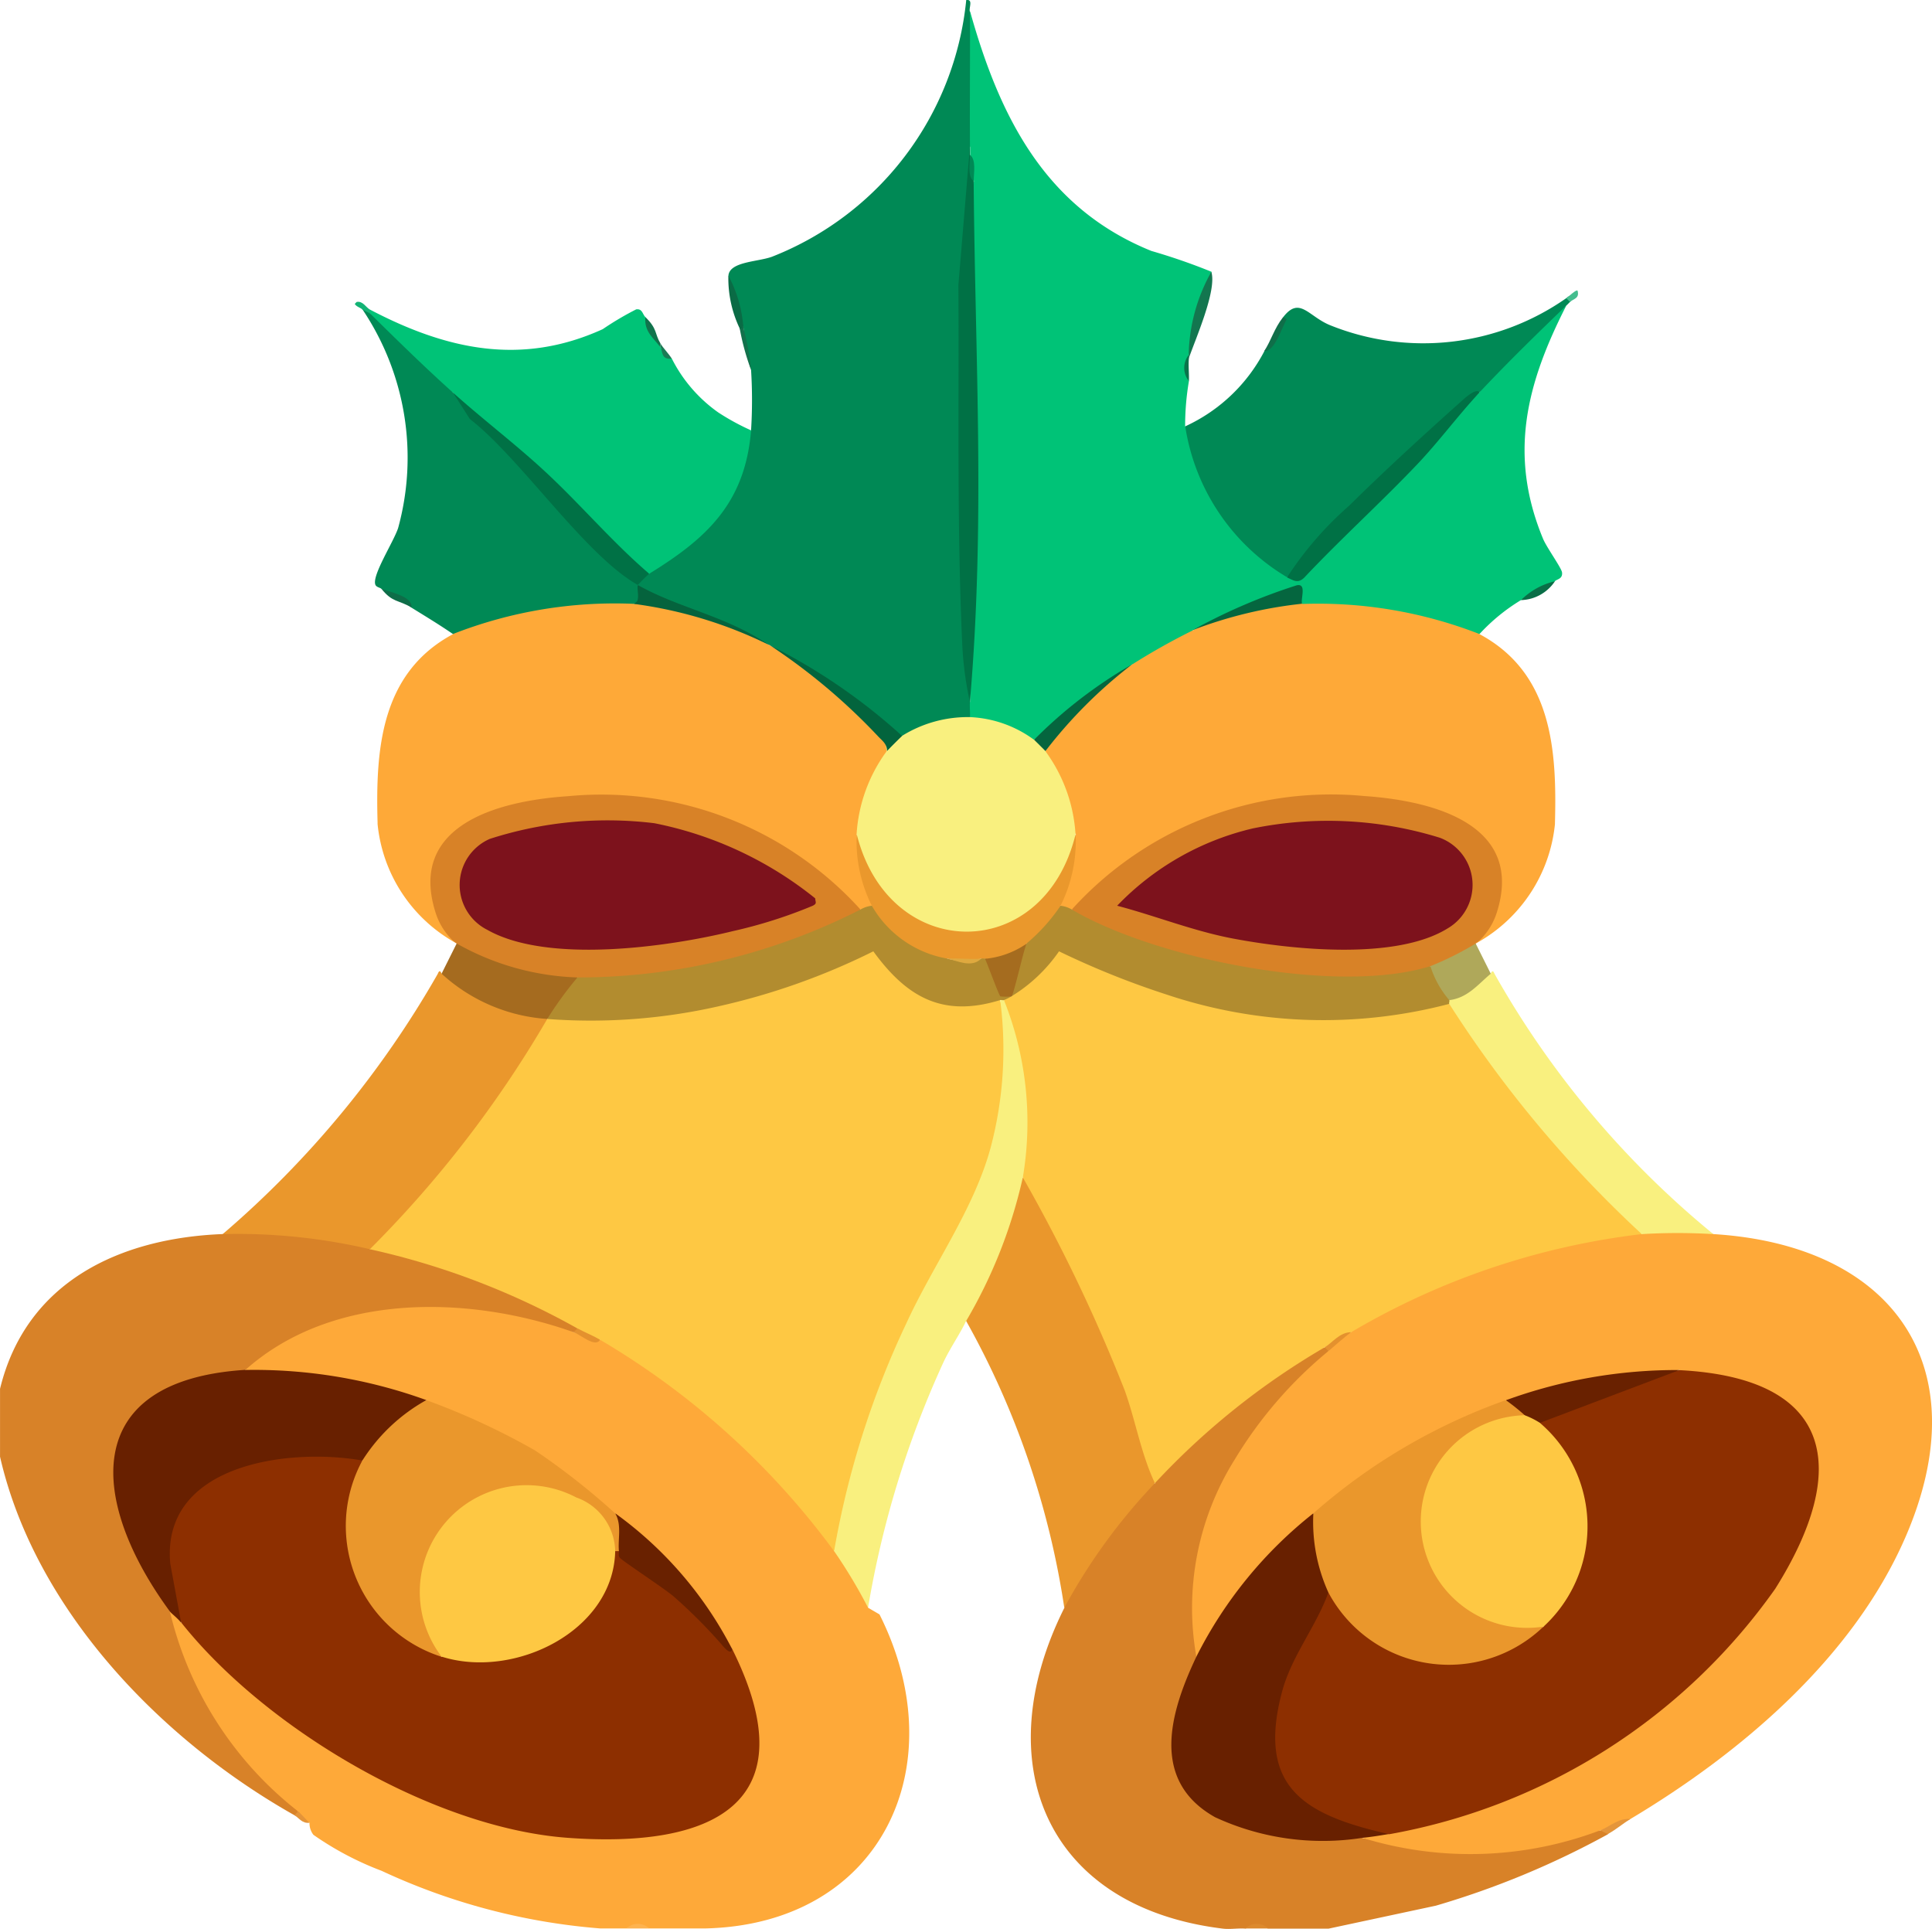 <svg id="christmas-bell" xmlns="http://www.w3.org/2000/svg" width="54.279" height="54.185" viewBox="0 0 54.279 54.185">
  <path id="Path_90418" data-name="Path 90418" d="M66.952,332.08q.355.113.742.212a1.013,1.013,0,0,1,.232-.027c1.113.025,5.566,4.316,6.278,5.551l.063.413c.545.052.942,1.041.954,1.59l.323.189c2.132,4.237.071,8.7-4.882,8.822H69.072a.807.807,0,0,0-.636,0h-.742a17.834,17.834,0,0,1-6.137-1.618A8.717,8.717,0,0,1,59.64,346.2a.538.538,0,0,1-.11-.341c-.147-.055-.332-.164-.318-.318-1.288-.293-4.085-4.419-3.712-5.424a.921.921,0,0,1,.106-.195q.157-.184.318.318l.366.113c3.075,3.415,7.748,6.087,12.442,5.728,3.081-.236,3.957-1.916,2.615-4.729l.058-.37a18.664,18.664,0,0,0-3.013-3.306l-.274-.51-.234-.013a15.608,15.608,0,0,0-5-2.918l-.067-.249-.336.084a15.486,15.486,0,0,0-4.456-.733l-.3-.2.107-.369a8.859,8.859,0,0,1,9.117-.691Z" transform="translate(-50.835 -294.654)" fill="#fea939"/>
  <path id="Path_90419" data-name="Path 90419" d="M273.991,342.569c.158-.1.207-.061.106.106l-.135.4a9.189,9.189,0,0,0-3.473,7.614l-.1.574.12.243c-1.9,3.573.87,5.01,4.282,4.668l.263.178a13.241,13.241,0,0,0,6.317-.309l.364.1q.317-.085.212.106a24.064,24.064,0,0,1-4.833,2.006l-3.013.645h-1.7a.807.807,0,0,0-.636,0c-.207-.017-.434.025-.636,0-4.994-.611-6.626-4.668-4.453-9.011l.068-.575a17.18,17.18,0,0,1,2.083-2.8l.395-.122a1.358,1.358,0,0,1,.056-.27,14.851,14.851,0,0,1,4.442-3.545,1.377,1.377,0,0,1,.274,0Z" transform="translate(-236.774 -304.718)" fill="#d88228"/>
  <path id="Path_90420" data-name="Path 90420" d="M21.7,313.743a1.472,1.472,0,0,1,.639-.221,10.283,10.283,0,0,1,3.316.463,1.229,1.229,0,0,1,.181.182,1.593,1.593,0,0,1,.293-.08,14.965,14.965,0,0,1,5.37,2.056,1.619,1.619,0,0,1,.169.251c.14.138.081.174-.106.106-2.951-1.047-6.783-1.123-9.225,1.06a3.233,3.233,0,0,1-1.417.439c-3.419,1.025-1.879,3.868-.685,6.031a.4.4,0,0,1-.018.314,10.074,10.074,0,0,0,3.605,5.619c.14.149.081.2-.106.106-3.751-2.114-7.288-5.774-8.271-10.072v-1.908c.733-3.014,3.372-4.235,6.256-4.347Z" transform="translate(-15.444 -279.073)" fill="#d88228"/>
  <path id="Path_90421" data-name="Path 90421" d="M168.2,483.088h-.636A.457.457,0,0,1,168.2,483.088Z" transform="translate(-149.962 -428.911)" fill="#feb34f"/>
  <path id="Path_90422" data-name="Path 90422" d="M318.486,483.088h-.636A.457.457,0,0,1,318.486,483.088Z" transform="translate(-282.86 -428.911)" fill="#dd8a2e"/>
  <path id="Path_90423" data-name="Path 90423" d="M319.291,313.384c5.05.31,7.48,3.72,5.393,8.519-1.475,3.392-4.621,6.059-7.725,7.913a2.718,2.718,0,0,1-.848.318,10.312,10.312,0,0,1-6.68.212q.186-.22.742-.106l.319-.272a17.4,17.4,0,0,0,8.477-4.451c2.7-2.616,5.424-7.647-.332-8.085l-.3-.232a32.887,32.887,0,0,0-4.525.953l-.353-.105-.367.359a16.362,16.362,0,0,0-4.553,2.686l-.488.136-.129.386a11.961,11.961,0,0,0-2.81,3.418l-.348.224a7.858,7.858,0,0,1,1.081-5.545,11.908,11.908,0,0,1,2.63-3.042,1.127,1.127,0,0,1,.636-.53l.061-.3a20.694,20.694,0,0,1,7.746-2.618l.357.163C317.683,312.94,318.755,313.1,319.291,313.384Z" transform="translate(-271.153 -278.714)" fill="#fea939"/>
  <path id="Path_90424" data-name="Path 90424" d="M255.972,25.933l-.636,2.332a1.027,1.027,0,0,0,0,.742,7.474,7.474,0,0,0-.106,1.272l.231.139a5.849,5.849,0,0,0,2.571,3.838l.061.264c.105-.142.171-.15.3-.113q2.523-2.608,5.105-5.082a5.671,5.671,0,0,1,2.439-2.438c-1.114,2.185-1.631,4.175-.655,6.539.1.247.522.826.537.954.023.188-.152.188-.2.247a5.12,5.12,0,0,1-.954.53,5.33,5.33,0,0,0-1.166.954l-.235.12a12.486,12.486,0,0,0-4.578-.764l-.171-.2c-.184-.025-.253-.09-.2-.258a16.669,16.669,0,0,0-2.872,1l-.033.247-1.431.815-.233-.108a24.7,24.7,0,0,0-2.52,2.082l-.237.038a1.169,1.169,0,0,1-.883-.238,1.362,1.362,0,0,1-.919-.4c-.3-.079-.306-.35,0-.424q-.019-7.107,0-14.212l.108-.418-.106-.742v-.212a7.979,7.979,0,0,1,0-3.817c.824,2.943,2.1,5.519,5.093,6.728a17.054,17.054,0,0,1,1.693.587Z" transform="translate(-221.934 -18.298)" fill="#00c377"/>
  <path id="Path_90425" data-name="Path 90425" d="M179.166,16.176c.006,1.271-.008,2.546,0,3.817-.1,5.008-.183,10.448,0,15.584-.012.139.008.284,0,.424a1.3,1.3,0,0,1-.94.332,1.392,1.392,0,0,1-.969.2l-.433-.086a17.625,17.625,0,0,0-3.278-2.458,19.143,19.143,0,0,0-3.58-1.385l-.131-.311c-.178-.261.057-.492.318-.318l.09-.306a4.637,4.637,0,0,0,2.535-3.485l.238-.237a13.668,13.668,0,0,0,0-1.7,5.215,5.215,0,0,1-.212-1.166,8.557,8.557,0,0,1-.424-1.484c.039-.393.826-.382,1.223-.527a8.663,8.663,0,0,0,5.458-7.212c.2-.027.074.207.1.318Z" transform="translate(-151.915 -15.857)" fill="#008955"/>
  <path id="Path_90426" data-name="Path 90426" d="M280.952,161.805c2.04,1.093,2.177,3.249,2.121,5.3l0,.036a4.313,4.313,0,0,1-2.162,3.321l-.062.036.312-.708c1.245-3.28-3.592-3.424-5.671-3.163a9.508,9.508,0,0,0-5.54,2.767l-.447.149c-.186.216-.3.179-.318-.106l-.1-.268a5.22,5.22,0,0,0,.528-1.746l-.223-.151a4.284,4.284,0,0,0-.694-1.922l.069-.259-.061-.175a9.625,9.625,0,0,1,2.5-2.264,18.626,18.626,0,0,1,1.7-.954,10.657,10.657,0,0,1,2.9-.94l.172.2a12.489,12.489,0,0,1,4.983.848Z" transform="translate(-239.387 -143.991)" fill="#fea938"/>
  <path id="Path_90427" data-name="Path 90427" d="M114.219,160.438l.285-.184a16.538,16.538,0,0,1,3.532,1.35,13.807,13.807,0,0,1,3.427,2.687l-.14.282.069.26a4.275,4.275,0,0,0-.694,1.921l-.223.152A5.429,5.429,0,0,0,121,168.65l-.1.268c0,.279-.108.278-.318.106l-.446-.15a9.5,9.5,0,0,0-5.543-2.767c-2.079-.262-6.913-.117-5.669,3.163l.312.708-.068-.039a4.3,4.3,0,0,1-2.155-3.317l0-.036c-.057-2.052.081-4.208,2.121-5.3a.385.385,0,0,1,.059-.266,13.775,13.775,0,0,1,4.874-.8.391.391,0,0,1,.156.222Z" transform="translate(-96.405 -143.472)" fill="#fea938"/>
  <path id="Path_90428" data-name="Path 90428" d="M314,87.834c-.035.036-.07.072-.106.106-.833.8-1.651,1.6-2.439,2.438a45.946,45.946,0,0,0-5.1,5.091l-.3.1a5.988,5.988,0,0,1-2.863-4.241,4.725,4.725,0,0,0,2.227-2.12,1.833,1.833,0,0,0,.53-.954c.457-.585.7-.019,1.307.231a7,7,0,0,0,6.646-.761c.148-.126.205-.071.106.106Z" transform="translate(-269.893 -79.351)" fill="#008955"/>
  <path id="Path_90429" data-name="Path 90429" d="M104.9,90.942c2.143,1.124,4.252,1.593,6.541.55a8.52,8.52,0,0,1,.94-.556c.175-.024.175.136.259.218l.424.848a.853.853,0,0,0,.318.318,4.12,4.12,0,0,0,1.3,1.509,6.622,6.622,0,0,0,.926.506c-.168,2.069-1.28,3.054-2.863,4.029l-.263-.041q-2.679-2.443-5.251-5.047a5.163,5.163,0,0,1-2.333-2.226c-.062-.032-.06-.067,0-.106Z" transform="translate(-94.507 -82.245)" fill="#00c377"/>
  <path id="Path_90430" data-name="Path 90430" d="M103.628,90.791c.762.751,1.537,1.512,2.333,2.226q2.323,2.34,4.639,4.748a.924.924,0,0,1,.557.659c.281.256.35.507-.106.53a12.468,12.468,0,0,0-5.089.848c-.379-.261-.775-.5-1.166-.742a3.42,3.42,0,0,0-.848-.53c-.025-.03-.134-.042-.163-.108-.112-.25.5-1.191.636-1.593a7.466,7.466,0,0,0-1-6.145c.043-.1.17.007.212.106Z" transform="translate(-93.237 -81.99)" fill="#008955"/>
  <path id="Path_90431" data-name="Path 90431" d="M78.628,253.009a1.546,1.546,0,0,1-.018.289.7.7,0,0,1-.077.25,30.122,30.122,0,0,1-4.371,5.729.682.682,0,0,1-.233.126,1.5,1.5,0,0,1-.284.073,16.37,16.37,0,0,0-4.135-.424,27.675,27.675,0,0,0,6.044-7.315q.052-.138.106,0l.306-.024a4.559,4.559,0,0,0,2.464,1.057l.2.239Z" transform="translate(-63.253 -224.382)" fill="#ea972c"/>
  <path id="Path_90432" data-name="Path 90432" d="M374.219,259.053a16.488,16.488,0,0,0-2.015,0,2.263,2.263,0,0,1-.344-.128,1.14,1.14,0,0,1-.293-.183,31.335,31.335,0,0,1-4.58-5.472,1.166,1.166,0,0,1-.127-.322,2.258,2.258,0,0,1-.064-.362c-.094-.03-.093-.065,0-.106q.056-.269.435-.393.409-.476.731-.349.054-.137.106,0a25.8,25.8,0,0,0,6.15,7.315Z" transform="translate(-326.081 -224.382)" fill="#f9f07f"/>
  <path id="Path_90433" data-name="Path 90433" d="M304.1,84.279v-.106a4.937,4.937,0,0,1,.636-2.332c.162.519-.447,1.886-.636,2.438Z" transform="translate(-270.704 -74.204)" fill="#13764f"/>
  <path id="Path_90434" data-name="Path 90434" d="M192.64,84.241c-.03.093-.065.091-.106,0a3.279,3.279,0,0,1-.318-1.484,3.653,3.653,0,0,1,.424,1.484Z" transform="translate(-171.753 -75.015)" fill="#0a6b45"/>
  <path id="Path_90435" data-name="Path 90435" d="M385.7,156.973a1.183,1.183,0,0,1-.954.53A2,2,0,0,1,385.7,156.973Z" transform="translate(-342.014 -140.644)" fill="#0a6e47"/>
  <path id="Path_90436" data-name="Path 90436" d="M322.961,92.835l.1.058c-.151.265-.337.915-.634.9.2-.306.279-.633.53-.954Z" transform="translate(-286.911 -83.927)" fill="#106e49"/>
  <path id="Path_90437" data-name="Path 90437" d="M195.372,96.75a6.892,6.892,0,0,1-.318-1.166h.106A6.915,6.915,0,0,1,195.372,96.75Z" transform="translate(-174.272 -86.359)" fill="#13714c"/>
  <path id="Path_90438" data-name="Path 90438" d="M172.537,93.577v.106c-.188-.253-.465-.438-.424-.848C172.459,93.174,172.366,93.291,172.537,93.577Z" transform="translate(-153.981 -83.927)" fill="#11734c"/>
  <path id="Path_90439" data-name="Path 90439" d="M108,158.8c.268.107.892.221.848.53C108.476,159.108,108.319,159.2,108,158.8Z" transform="translate(-97.288 -142.263)" fill="#0e6d48"/>
  <path id="Path_90440" data-name="Path 90440" d="M404.838,457.478c-.206.123-.388.287-.636.424l-.212-.106C404.25,457.7,404.507,457.444,404.838,457.478Z" transform="translate(-359.032 -406.376)" fill="#e4953b"/>
  <path id="Path_90441" data-name="Path 90441" d="M303.1,102.1c-.021.2.009.428,0,.636a.589.589,0,0,1,0-.742c0,.035,0,.071,0,.106Z" transform="translate(-269.698 -92.029)" fill="#09744b"/>
  <path id="Path_90442" data-name="Path 90442" d="M102.011,89.34v.106l-.212-.106c-.027-.043-.174-.079-.212-.159l.053-.054C101.816,89.091,101.905,89.285,102.011,89.34Z" transform="translate(-91.62 -80.644)" fill="#13b375"/>
  <path id="Path_90443" data-name="Path 90443" d="M176.128,99.673c-.313.043-.252-.228-.318-.318v-.106C175.886,99.376,176.031,99.52,176.128,99.673Z" transform="translate(-157.255 -89.599)" fill="#1a7b55"/>
  <path id="Path_90444" data-name="Path 90444" d="M395.849,86.694l-.106-.106c.056-.034.282-.257.317-.212C396.123,86.6,395.942,86.6,395.849,86.694Z" transform="translate(-351.739 -78.21)" fill="#44bd8e"/>
  <path id="Path_90445" data-name="Path 90445" d="M122.956,246.855a8.042,8.042,0,0,1-.679,5.81,29.885,29.885,0,0,0-3.7,9.24l-.286.428a22.021,22.021,0,0,0-6.574-5.937.742.742,0,0,1-.636-.318,21.31,21.31,0,0,0-5.832-2.226,31.649,31.649,0,0,0,4.983-6.467l.339-.181a19.063,19.063,0,0,0,8.845-1.9c.9,1,1.824,1.844,3.262,1.4Z" transform="translate(-94.858 -218.757)" fill="#fec843"/>
  <path id="Path_90446" data-name="Path 90446" d="M60.351,367.878a1.673,1.673,0,0,1-.169,1.064c-.385,2.139.718,3.342,2.4,4.448l.228-.155c1.846.436,4.179-.619,4.427-2.641l.222-.172c.03-.093.065-.091.106,0a9.636,9.636,0,0,1,3.181,2.756c2.177,4.378-.607,5.594-4.616,5.3-3.814-.275-8.52-3.091-10.864-6.047-1.971-3.732,1.8-5.336,4.967-4.794l.123.235Z" transform="translate(-50.173 -326.847)" fill="#8d2f00"/>
  <path id="Path_90447" data-name="Path 90447" d="M46.667,348.355a14.191,14.191,0,0,1,5.089.848l-.054.288a4.868,4.868,0,0,0-1.465,1.343l-.284.065c-2.046-.362-5.657.087-5.395,2.9l.305,1.656c-.109-.137-.273-.256-.318-.318-2.247-3.06-2.576-6.486,2.121-6.785Z" transform="translate(-39.774 -309.868)" fill="#682000"/>
  <path id="Path_90448" data-name="Path 90448" d="M223.266,263.257c.191,1.2-.661,2.8-1.275,3.86l-.316.169c-.179.381-.467.785-.655,1.2a27.333,27.333,0,0,0-2.1,6.857,14.5,14.5,0,0,0-.954-1.59,24.731,24.731,0,0,1,2.03-6.4c.749-1.636,1.905-3.214,2.37-4.945a10.74,10.74,0,0,0,.266-4.134c.026-.072.062-.069.106,0,.619.484.739,1.64.819,2.434a3.974,3.974,0,0,1-.289,2.549Z" transform="translate(-194.532 -230.177)" fill="#f9f07f"/>
  <path id="Path_90449" data-name="Path 90449" d="M101.672,355.8a19.938,19.938,0,0,1,3.046,1.409,20.032,20.032,0,0,1,2.256,1.771c.3.319.525.779.106,1.06h-.106a.735.735,0,0,1-.335-.57,2.772,2.772,0,0,0-4.475,3.264l-.067.275a3.858,3.858,0,0,1-2.227-5.513,5.011,5.011,0,0,1,1.8-1.7Z" transform="translate(-89.69 -316.464)" fill="#ea972c"/>
  <path id="Path_90450" data-name="Path 90450" d="M168.1,387.1c-.039.21-.279-.113-.32-.158a14.632,14.632,0,0,0-1.327-1.324c-.247-.213-1.455-1.007-1.513-1.088-.046-.064-.016-.125-.022-.187-.031-.35.085-.74-.106-1.06A10.777,10.777,0,0,1,168.1,387.1Z" transform="translate(-147.53 -340.771)" fill="#692100"/>
  <path id="Path_90451" data-name="Path 90451" d="M155.475,338.709c-.13.238-.556-.146-.742-.212l.106-.106c.207.112.434.2.636.318Z" transform="translate(-138.616 -301.072)" fill="#e4912e"/>
  <path id="Path_90452" data-name="Path 90452" d="M87.344,455.989c-.211.027-.3-.144-.424-.212l.106-.106c.12.1.255.27.318.318Z" transform="translate(-78.649 -404.781)" fill="#e49439"/>
  <path id="Path_90453" data-name="Path 90453" d="M255.339,310.327a16.354,16.354,0,0,0-2.545,3.5,23.643,23.643,0,0,0-2.757-8.057,13.942,13.942,0,0,0,1.591-4.029,1.863,1.863,0,0,1,.26.189.908.908,0,0,1,.2.222A35.264,35.264,0,0,1,255.424,310Z" transform="translate(-222.893 -268.659)" fill="#ea972c"/>
  <path id="Path_90454" data-name="Path 90454" d="M271.712,246.941a32.954,32.954,0,0,0,5.408,6.467,20.857,20.857,0,0,0-8.165,2.756,7.1,7.1,0,0,1-.742.424,20.788,20.788,0,0,0-4.771,3.817c-.391-.826-.539-1.74-.846-2.6a46.358,46.358,0,0,0-2.865-5.988,9.272,9.272,0,0,0-.53-4.983q.008-.084.212-.106a7.721,7.721,0,0,1,1.313-1.443c3.306,1.465,6.982,2.493,10.579,1.558l.407.1Z" transform="translate(-230.995 -218.738)" fill="#fec843"/>
  <path id="Path_90455" data-name="Path 90455" d="M304.281,385.513l.06.414c-1.63,2.594-2.377,5.506,1.462,6.113l.174.258c-.266.043-.466.078-.742.106a7.2,7.2,0,0,1-4.139-.579c-1.833-1.028-1.269-2.944-.527-4.509a11.982,11.982,0,0,1,3.287-4.029,1.865,1.865,0,0,1,.3,1.156,1.624,1.624,0,0,1,.127,1.071Z" transform="translate(-266.958 -340.773)" fill="#682000"/>
  <path id="Path_90456" data-name="Path 90456" d="M337.836,339.306c-.178.129-.455.375-.636.53l-.106-.106c.228-.139.417-.421.742-.424Z" transform="translate(-299.876 -301.88)" fill="#e4912e"/>
  <path id="Path_90457" data-name="Path 90457" d="M328.271,361.509c-2.385-.54-3.716-1.318-3-4.005.268-1,.952-1.82,1.3-2.78l.294.1a3.429,3.429,0,0,0,1.145,1.175c1.585,1,3.082.457,4.605-.316l.022-.324a3.615,3.615,0,0,0-.088-5.074l-.04-.327c-.009-.086-.019-.214.04-.242a16.338,16.338,0,0,1,3.883-1.242c4.37.222,4.794,2.8,2.695,6.14a16.907,16.907,0,0,1-10.859,6.9Z" transform="translate(-289.251 -309.982)" fill="#8d2f00"/>
  <path id="Path_90458" data-name="Path 90458" d="M339.719,355.726c.344-.042.627.047.53.424l-.207.233a2.766,2.766,0,0,0,.493,5.51l.244.194a3.834,3.834,0,0,1-6.044-.954,4.8,4.8,0,0,1-.424-2.226,16.522,16.522,0,0,1,5.408-3.18Z" transform="translate(-297.413 -316.392)" fill="#ea972c"/>
  <path id="Path_90459" data-name="Path 90459" d="M385.958,348.4l-3.923,1.484c-.236.179-.456.1-.424-.212a5.866,5.866,0,0,0-.53-.424A14.022,14.022,0,0,1,385.958,348.4Z" transform="translate(-338.772 -309.911)" fill="#692100"/>
  <path id="Path_90460" data-name="Path 90460" d="M226.643,189.948a3.27,3.27,0,0,1,1.8.636c.255-.187.468.051.318.318a4.392,4.392,0,0,1,.848,2.332,3.078,3.078,0,0,1-6.15,0,4.39,4.39,0,0,1,.848-2.332c-.086-.293.109-.6.424-.424a3.488,3.488,0,0,1,1.909-.53Z" transform="translate(-199.393 -169.802)" fill="#f9f07f"/>
  <path id="Path_90461" data-name="Path 90461" d="M248.488,51.817l.106.742c.039,5.011.331,9.578-.106,14.63a9.62,9.62,0,0,1-.211-1.538c-.159-3.384-.091-6.784-.112-10.181l.322-3.865C248.489,51.676,248.488,51.746,248.488,51.817Z" transform="translate(-221.239 -47.468)" fill="#007145"/>
  <path id="Path_90462" data-name="Path 90462" d="M333.337,110.85c-.6.641-1.141,1.378-1.748,2.016-1.033,1.086-2.15,2.095-3.178,3.187-.182.172-.3.07-.481-.008a9.64,9.64,0,0,1,1.747-2.017c1-.988,2.079-1.975,3.129-2.914.061-.054.451-.426.532-.264Z" transform="translate(-291.772 -99.822)" fill="#007145"/>
  <path id="Path_90463" data-name="Path 90463" d="M305.02,159.2a16.184,16.184,0,0,1,2.929-1.261c.284-.059.1.385.146.519a12.2,12.2,0,0,0-3.075.742Z" transform="translate(-271.514 -141.497)" fill="#05663f"/>
  <path id="Path_90464" data-name="Path 90464" d="M269.289,177.13a13.269,13.269,0,0,0-2.439,2.438c-.02-.024-.3-.3-.318-.318A12.971,12.971,0,0,1,269.289,177.13Z" transform="translate(-237.479 -158.468)" fill="#05653e"/>
  <path id="Path_90465" data-name="Path 90465" d="M250.941,54.178c-.185-.145-.1-.51-.106-.742C251.019,53.58,250.939,53.946,250.941,54.178Z" transform="translate(-223.585 -49.087)" fill="#008955"/>
  <path id="Path_90466" data-name="Path 90466" d="M130.923,116.249a4.252,4.252,0,0,0-.318.318c-1.49-.841-3.291-3.556-4.72-4.663l-.476-.744c.862.774,1.805,1.484,2.652,2.278.975.913,1.845,1.941,2.861,2.811Z" transform="translate(-112.684 -100.132)" fill="#007145"/>
  <path id="Path_90467" data-name="Path 90467" d="M206.1,175.093c-.024.017-.4.391-.424.424,0-.208-.143-.295-.263-.426a17.062,17.062,0,0,0-3.024-2.543A16.44,16.44,0,0,1,206.1,175.093Z" transform="translate(-180.755 -154.417)" fill="#03643d"/>
  <path id="Path_90468" data-name="Path 90468" d="M173.212,159.584a12.184,12.184,0,0,0-3.817-1.166l.086-.075c.062-.135-.011-.35.02-.456,1.168.659,2.469.858,3.711,1.7Z" transform="translate(-151.581 -141.452)" fill="#05633d"/>
  <path id="Path_90469" data-name="Path 90469" d="M287.637,212.2a1.878,1.878,0,0,1-.413.714,1.038,1.038,0,0,1-.182.159c.138.328-1.052.926-1.272.636l-.181.272a16.247,16.247,0,0,1-9.782-1.556l-.11-.306a9.823,9.823,0,0,1,8.222-3.185C286.02,209.078,288.393,209.812,287.637,212.2Z" transform="translate(-245.583 -186.57)" fill="#d88227"/>
  <path id="Path_90470" data-name="Path 90470" d="M261.935,235.872c2.358,1.391,7.455,2.409,10.073,1.59.26.037.751.733.53.954.016.025-.016.081,0,.106a13.884,13.884,0,0,1-7.952-.265,23.594,23.594,0,0,1-3.012-1.211,4.424,4.424,0,0,1-1.336,1.264c-.291-.353.084-1.18.424-1.484-.1-.294.647-1.085.954-1.06a.783.783,0,0,1,.318.106Z" transform="translate(-231.821 -210.32)" fill="#b28c2f"/>
  <path id="Path_90471" data-name="Path 90471" d="M223.433,218.361c.9,3.632,5.262,3.677,6.15,0a4.058,4.058,0,0,1-.424,2.014,5.091,5.091,0,0,1-.954,1.06c-.19.432-.811.8-1.166.424q-.053.138-.106,0a1.8,1.8,0,0,1-.954,0c-.325.33-1.042-.113-1.385-.357s-.952-.714-.736-1.127A4.059,4.059,0,0,1,223.433,218.361Z" transform="translate(-199.364 -194.929)" fill="#ea982c"/>
  <path id="Path_90472" data-name="Path 90472" d="M132.028,212.123a.592.592,0,0,1-.174.34,12.744,12.744,0,0,1-3.54,1.268,14.8,14.8,0,0,1-3.921.512.6.6,0,0,1-.317-.212l-.29.182a7.244,7.244,0,0,1-3.055-.856l-.048-.28a1.037,1.037,0,0,1-.182-.159,1.877,1.877,0,0,1-.413-.714c-.756-2.391,1.617-3.125,3.718-3.266a9.823,9.823,0,0,1,8.222,3.185Z" transform="translate(-107.852 -186.57)" fill="#d88227"/>
  <path id="Path_90473" data-name="Path 90473" d="M157.37,235.768a3.043,3.043,0,0,0,2.121,1.484,1.813,1.813,0,0,0,.954,0c.035,0,.071,0,.106,0l.25.048a3.179,3.179,0,0,0,.492,1.012,1.494,1.494,0,0,1-.212.106c-.03.011-.073-.01-.106,0-1.609.494-2.616-.07-3.563-1.37a19.06,19.06,0,0,1-4.37,1.549,16.194,16.194,0,0,1-4.791.351,1.116,1.116,0,0,1,.848-1.166,17.518,17.518,0,0,0,7.952-1.908.786.786,0,0,1,.318-.106Z" transform="translate(-132.876 -210.322)" fill="#b28c2f"/>
  <path id="Path_90474" data-name="Path 90474" d="M126.476,245.887a10.16,10.16,0,0,0-.848,1.166,4.866,4.866,0,0,1-2.969-1.272l.424-.848A7.362,7.362,0,0,0,126.476,245.887Z" transform="translate(-110.253 -218.427)" fill="#a56b1f"/>
  <path id="Path_90475" data-name="Path 90475" d="M364.45,245.782c-.35.289-.645.68-1.166.742a2.7,2.7,0,0,1-.53-.954,8.82,8.82,0,0,0,1.272-.636l.424.848Z" transform="translate(-322.567 -218.427)" fill="#afa85a"/>
  <path id="Path_90476" data-name="Path 90476" d="M122.765,378.3c-.046,2.261-2.851,3.613-4.878,2.968a3,3,0,0,1,3.783-4.472A1.637,1.637,0,0,1,122.765,378.3Z" transform="translate(-105.481 -334.728)" fill="#fec843"/>
  <path id="Path_90477" data-name="Path 90477" d="M363.267,359.463a2.332,2.332,0,0,1,.424.212,3.829,3.829,0,0,1,.106,5.725,2.987,2.987,0,1,1-.53-5.937Z" transform="translate(-320.43 -319.704)" fill="#fec843"/>
  <path id="Path_90478" data-name="Path 90478" d="M286.693,217.581a7.733,7.733,0,0,1,3.816-2.173,10.585,10.585,0,0,1,5.252.264,1.415,1.415,0,0,1,.212,2.549c-1.458.9-4.376.593-6.015.284-1.116-.21-2.173-.636-3.265-.924Z" transform="translate(-255.307 -192.136)" fill="#7d121c"/>
  <path id="Path_90479" data-name="Path 90479" d="M255.361,246.416a1.265,1.265,0,0,1-.312,0c-.044-.036-.36-.907-.431-1.055a2.458,2.458,0,0,0,1.166-.424c-.091.21-.36,1.442-.424,1.484Z" transform="translate(-226.944 -218.425)" fill="#a56c1f"/>
  <path id="Path_90480" data-name="Path 90480" d="M246.41,248.567c-.276.277-.692.051-.954,0C245.772,248.551,246.1,248.59,246.41,248.567Z" transform="translate(-218.842 -221.636)" fill="#dfa93f"/>
  <path id="Path_90481" data-name="Path 90481" d="M137.026,217.287c.012.122.054.145-.069.209a13.426,13.426,0,0,1-2.241.712c-1.843.453-5.215.92-6.9-.035a1.412,1.412,0,0,1,.069-2.556,10.8,10.8,0,0,1,4.624-.44A10.44,10.44,0,0,1,137.026,217.287Z" transform="translate(-114.124 -192.05)" fill="#7d121c"/>
</svg>
